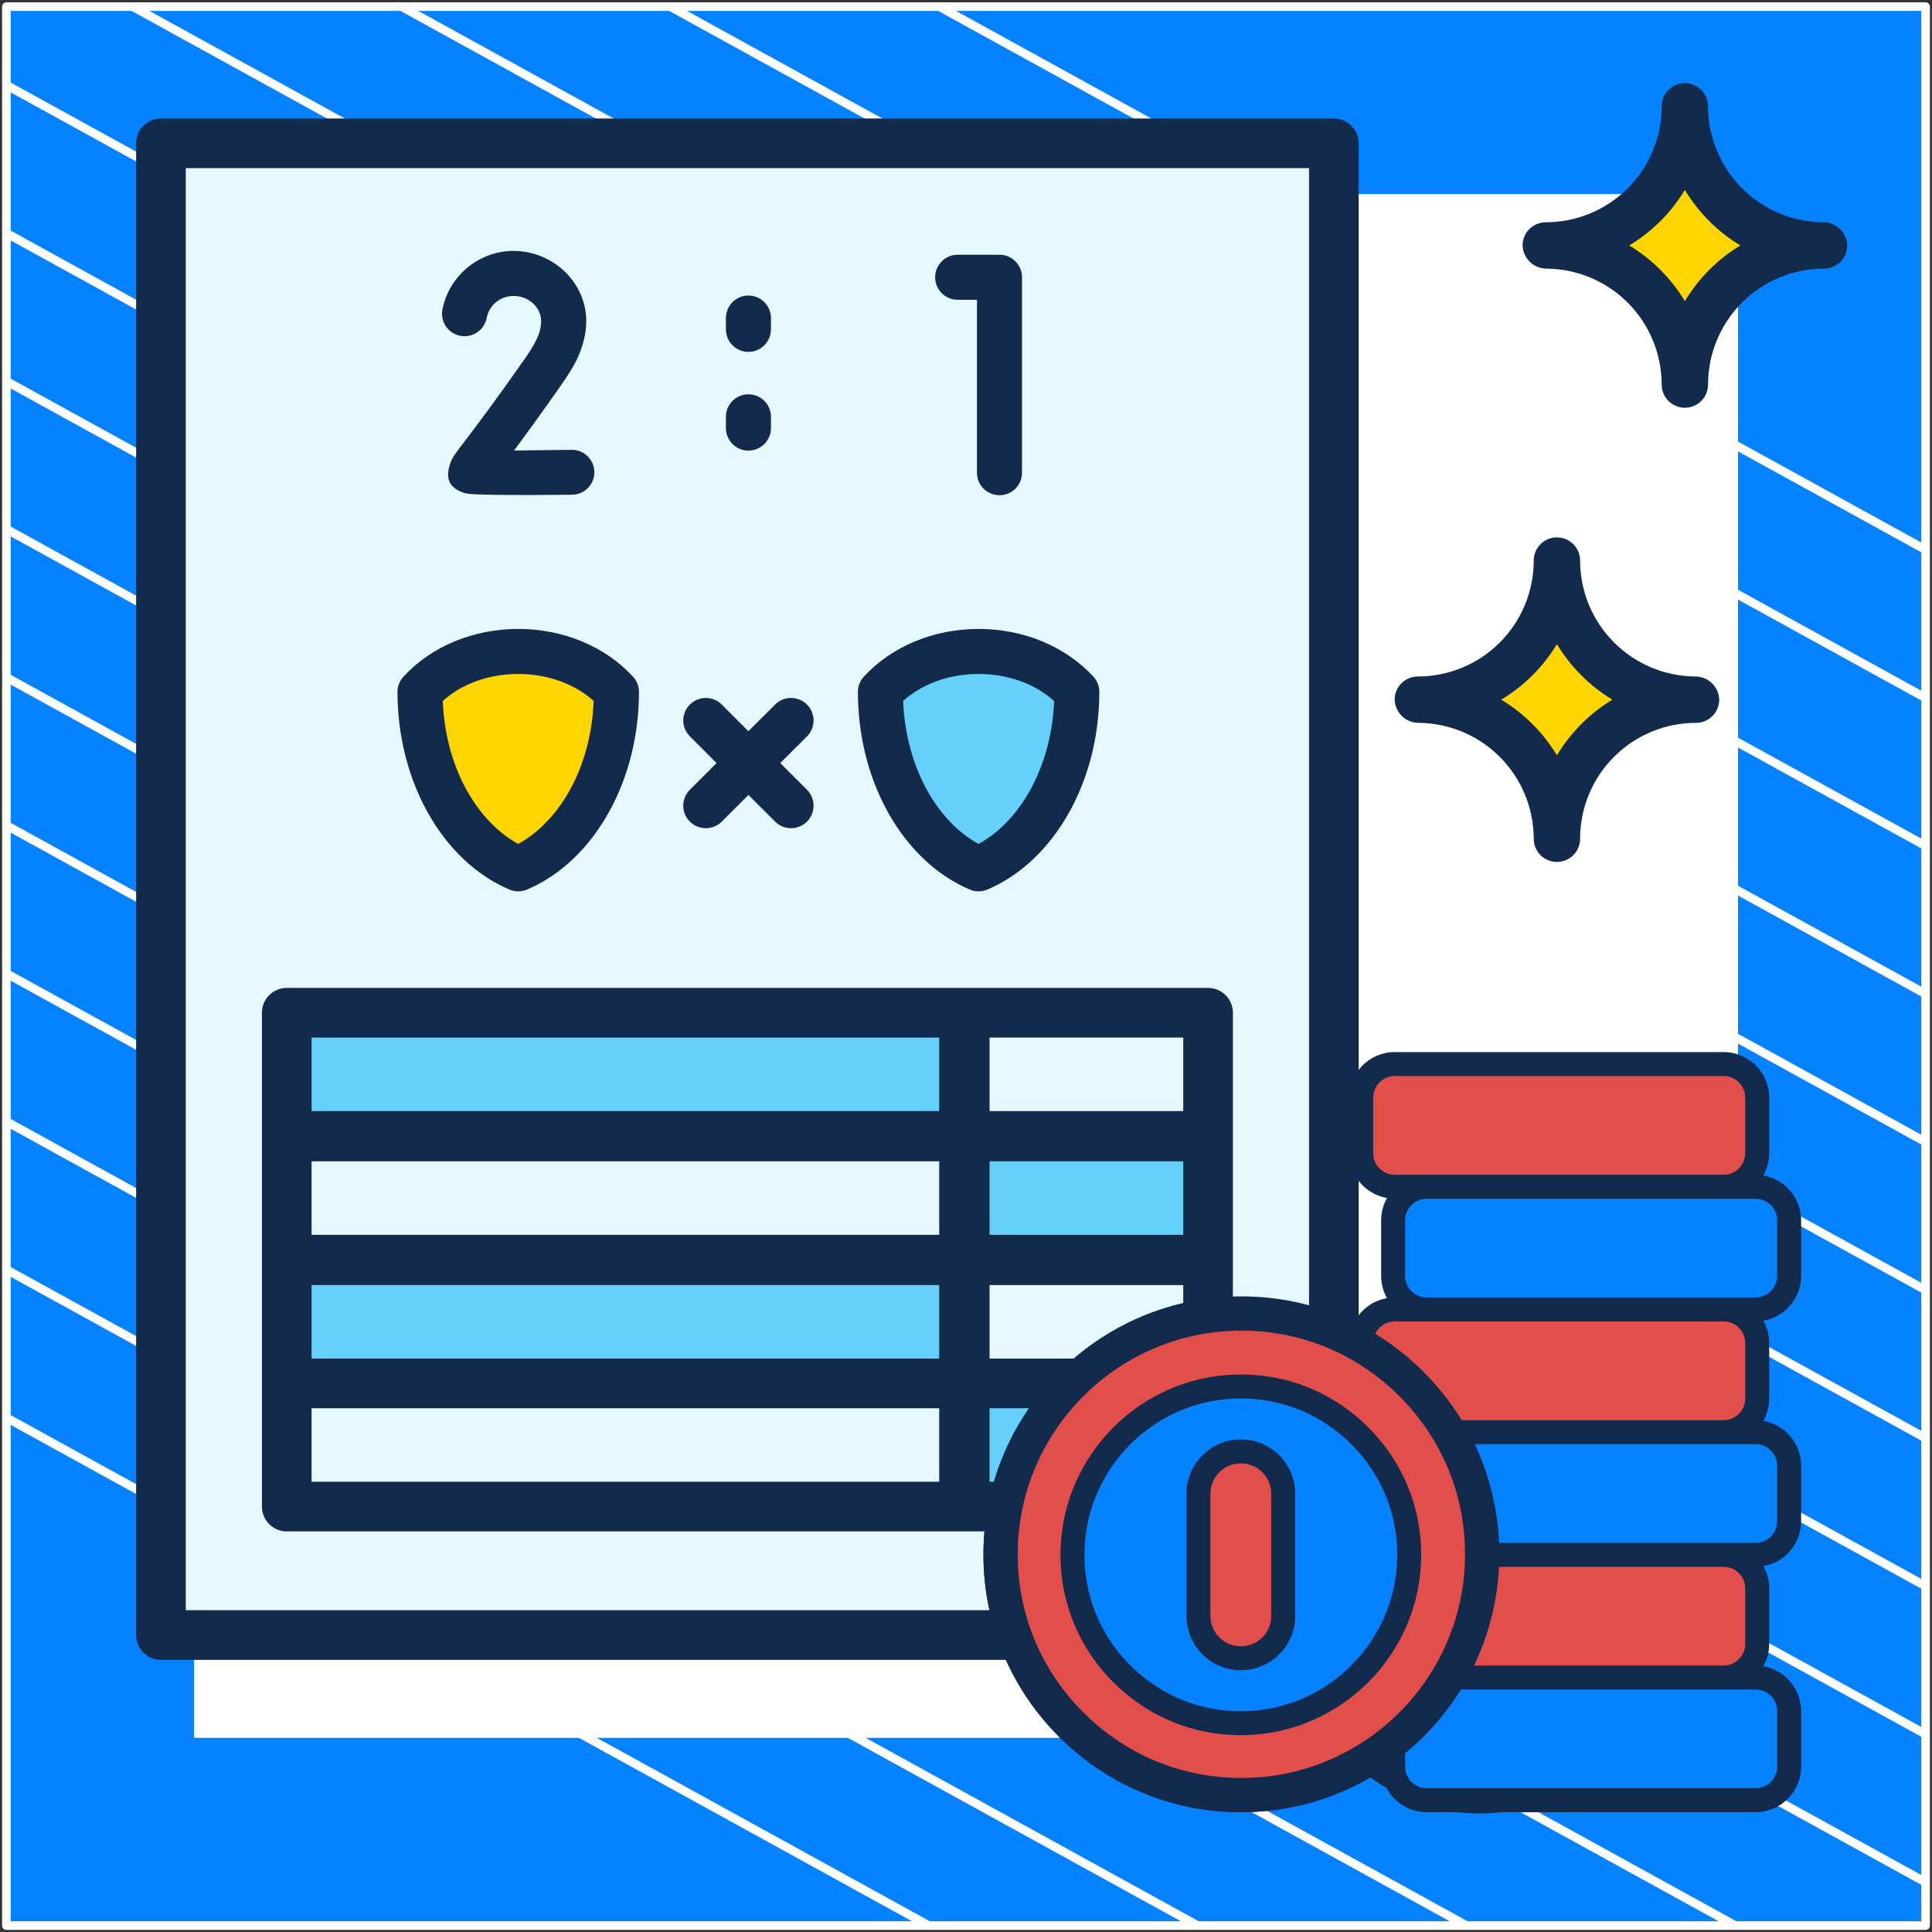 <?xml version="1.0" encoding="UTF-8"?> <svg xmlns="http://www.w3.org/2000/svg" width="302" height="302" viewBox="0 0 302 302" fill="none"><rect x="0" y="0" width="302" height="302" fill="#333333" stroke="none"/><path d="M301 1.038H1V301H301V1.038Z" fill="#0482FF" stroke="white" stroke-width="1.346" stroke-linejoin="round"></path><mask id="mask0_1_1579" style="mask-type:luminance" maskUnits="userSpaceOnUse" x="1" y="1" width="300" height="300"><path d="M301 1H1V300.962H301V1Z" fill="white"></path></mask><g mask="url(#mask0_1_1579)"><path d="M-285.023 64.085L219.795 342.085" stroke="white" stroke-width="1.346" stroke-miterlimit="10"></path><path d="M-263.954 52.544L240.932 330.581" stroke="white" stroke-width="1.346" stroke-miterlimit="10"></path><path d="M-242.819 41.04L261.999 319.04" stroke="white" stroke-width="1.346" stroke-miterlimit="10"></path><path d="M-221.682 29.536L283.136 307.536" stroke="white" stroke-width="1.346" stroke-miterlimit="10"></path><path d="M-200.545 18.032L304.272 296.032" stroke="white" stroke-width="1.346" stroke-miterlimit="10"></path><path d="M-179.41 6.528L325.409 284.528" stroke="white" stroke-width="1.346" stroke-miterlimit="10"></path><path d="M-158.273 -5.014L346.545 273.024" stroke="white" stroke-width="1.346" stroke-miterlimit="10"></path><path d="M-137.205 -16.517L367.613 261.483" stroke="white" stroke-width="1.346" stroke-miterlimit="10"></path><path d="M-116.069 -28.021L388.749 249.979" stroke="white" stroke-width="1.346" stroke-miterlimit="10"></path><path d="M-94.932 -39.525L409.886 238.475" stroke="white" stroke-width="1.346" stroke-miterlimit="10"></path><path d="M-73.796 -51.029L431.023 226.971" stroke="white" stroke-width="1.346" stroke-miterlimit="10"></path><path d="M-52.659 -62.533L452.159 215.467" stroke="white" stroke-width="1.346" stroke-miterlimit="10"></path><path d="M-31.591 -74.075L473.227 203.963" stroke="white" stroke-width="1.346" stroke-miterlimit="10"></path><path d="M-10.454 -85.579L494.363 192.422" stroke="white" stroke-width="1.346" stroke-miterlimit="10"></path></g><path d="M271 31H31V270.975H271V31Z" fill="white" stroke="white" stroke-width="1.346" stroke-miterlimit="10"></path><path d="M25.16 22.4H208.503V255.579H25.16V22.4Z" fill="#E6F8FE"></path><path d="M44.823 158.305H150.693V177.557H44.823V158.305Z" fill="#65D1FB"></path><path d="M44.823 177.651H150.693V196.903H44.823V177.651Z" fill="#E6F8FE"></path><path d="M44.823 196.996H150.693V216.248H44.823V196.996Z" fill="#65D1FB"></path><path d="M44.823 216.248H150.693V235.5H44.823V216.248Z" fill="#E6F8FE"></path><path d="M150.804 158.305H188.841V177.557H150.804V158.305Z" fill="#E6F8FE"></path><path d="M150.804 177.651H188.841V196.903H150.804V177.651Z" fill="#65D1FB"></path><path d="M150.804 196.996H188.841V216.248H150.804V196.996Z" fill="#E6F8FE"></path><path d="M150.804 216.248H188.841V235.5H150.804V216.248Z" fill="#65D1FB"></path><path d="M253.643 238.502C251.709 239.425 250.889 241.741 251.811 243.675C258.974 258.11 247.751 275.921 231.61 275.656C219.277 275.656 209.243 265.623 209.243 253.29C209.032 236.396 228.082 225.319 242.646 233.83C247.2 236.214 250.858 229.773 246.481 227.083C238.603 222.5 228.239 221.918 219.958 225.506C217.71 223.297 215.153 221.474 212.383 220.083V22.4C212.383 20.257 210.646 18.52 208.503 18.52H25.16C23.017 18.52 21.28 20.257 21.28 22.4V45.941H29.041V26.281H204.623V217.438C200.762 216.677 196.551 216.706 192.721 217.514V196.996C192.721 196.98 192.721 196.965 192.721 196.949C192.721 196.934 192.721 196.918 192.721 196.903V177.651C192.721 177.635 192.721 177.62 192.721 177.604C192.721 177.589 192.721 177.573 192.721 177.557V158.305C192.721 156.162 190.984 154.425 188.841 154.425H150.804C150.786 154.425 150.767 154.426 150.748 154.426C150.73 154.426 150.711 154.425 150.693 154.425H44.823C42.68 154.425 40.942 156.162 40.942 158.305V177.557C40.942 177.573 40.943 177.589 40.943 177.604C40.943 177.62 40.942 177.635 40.942 177.651V196.903C40.942 196.918 40.943 196.934 40.943 196.949C40.943 196.965 40.942 196.98 40.942 196.996V235.5C40.942 237.644 42.68 239.38 44.823 239.38H150.693C150.711 239.38 150.73 239.38 150.748 239.38C150.767 239.38 150.786 239.38 150.804 239.38H169.712C168.677 243.267 168.45 247.672 169.097 251.699H29.041V45.941H21.28V255.579C21.28 257.722 23.017 259.459 25.16 259.459H171.425C177.548 273.747 195.789 281.318 210.529 274.794C234.715 297.891 272.779 270.964 258.816 240.335C257.894 238.399 255.577 237.58 253.643 238.502ZM201.543 255.226C196.103 257.098 190.122 252.781 190.22 247.013C190.128 239.79 198.926 235.684 204.389 240.382C202.195 244.99 201.219 250.137 201.543 255.226ZM48.703 193.022V181.531H146.812V193.022H48.703ZM184.96 193.022H154.684V181.531H184.96V193.022ZM48.703 200.876H146.812V212.368H48.703V200.876ZM154.684 200.876H184.96V212.368H154.684V200.876ZM154.684 162.186H184.96V173.678H154.684V162.186ZM48.703 162.186H146.812V173.678H48.703V162.186ZM146.812 231.62H48.703V220.128H146.812V231.62ZM154.684 231.62V220.128H184.96V220.288C179.993 222.882 175.833 226.822 172.97 231.62H154.684ZM176.493 247.013C176.191 231.617 192.708 220.368 206.914 226.141C207.022 226.19 207.133 226.233 207.246 226.272C209.299 227.102 211.225 228.236 212.957 229.645C211.375 230.896 209.92 232.303 208.618 233.84C198.014 225.818 182.35 233.68 182.459 247.013C182.309 257.595 192.867 265.7 203.044 262.871C203.691 264.796 204.528 266.635 205.532 268.365C191.483 272.978 176.254 261.834 176.493 247.013Z" fill="#122B4D"></path><path d="M231.61 236.888C222.567 236.888 215.209 244.246 215.209 253.289C216.034 275.017 247.19 275.011 248.011 253.289C248.011 244.246 240.653 236.888 231.61 236.888ZM231.61 261.93C226.845 261.93 222.97 258.054 222.97 253.29C223.404 241.843 239.818 241.846 240.25 253.29C240.25 258.054 236.374 261.93 231.61 261.93Z" fill="#122B4D"></path><path d="M269.426 223.864H218.023C215.123 223.864 212.772 221.512 212.772 218.612V209.936C212.772 207.036 215.123 204.685 218.023 204.685H269.426C272.326 204.685 274.678 207.036 274.678 209.936V218.612C274.678 221.512 272.326 223.864 269.426 223.864Z" fill="#E24F4B"></path><path d="M269.426 262.221H218.023C215.123 262.221 212.772 259.87 212.772 256.97V248.294C212.772 245.393 215.123 243.042 218.023 243.042H269.426C272.326 243.042 274.678 245.393 274.678 248.294V256.97C274.678 259.87 272.326 262.221 269.426 262.221Z" fill="#E24F4B"></path><path d="M274.419 281.4H223.016C220.116 281.4 217.765 279.049 217.765 276.149V267.472C217.765 264.572 220.116 262.221 223.016 262.221H274.419C277.319 262.221 279.67 264.572 279.67 267.472V276.149C279.67 279.049 277.319 281.4 274.419 281.4Z" fill="#0482FF"></path><path d="M274.419 243.042H223.016C220.116 243.042 217.765 240.691 217.765 237.791V229.115C217.765 226.215 220.116 223.863 223.016 223.863H274.419C277.319 223.863 279.67 226.215 279.67 229.115V237.791C279.67 240.691 277.319 243.042 274.419 243.042Z" fill="#0482FF"></path><path d="M193.959 281.4C215.143 281.4 232.316 264.227 232.316 243.042C232.316 221.858 215.143 204.685 193.959 204.685C172.774 204.685 155.601 221.858 155.601 243.042C155.601 264.227 172.774 281.4 193.959 281.4Z" fill="#E24F4B"></path><path d="M194.832 269.346C179.631 269.841 167.16 257.37 167.654 242.169C168.103 228.378 179.295 217.186 193.086 216.738C208.286 216.244 220.757 228.714 220.263 243.915C219.815 257.705 208.623 268.898 194.832 269.346Z" fill="#0482FF"></path><path d="M193.986 259.204H193.932C190.288 259.204 187.335 256.251 187.335 252.607V233.477C187.335 229.834 190.288 226.88 193.932 226.88H193.986C197.629 226.88 200.582 229.834 200.582 233.477V252.607C200.582 256.251 197.629 259.204 193.986 259.204Z" fill="#E24F4B"></path><path d="M274.419 204.685H223.016C220.116 204.685 217.765 202.334 217.765 199.433V190.757C217.765 187.857 220.116 185.506 223.016 185.506H274.419C277.319 185.506 279.67 187.857 279.67 190.757V199.433C279.67 202.334 277.319 204.685 274.419 204.685Z" fill="#0482FF"></path><path d="M269.426 185.506H218.023C215.123 185.506 212.772 183.155 212.772 180.254V171.578C212.772 168.678 215.123 166.327 218.023 166.327H269.426C272.326 166.327 274.678 168.678 274.678 171.578V180.254C274.678 183.155 272.326 185.506 269.426 185.506Z" fill="#E24F4B"></path><path d="M281.543 199.433V190.757C281.543 187.244 278.986 184.319 275.636 183.74C276.217 182.709 276.55 181.52 276.55 180.254V171.578C276.55 167.65 273.354 164.455 269.426 164.455H218.023C214.095 164.455 210.9 167.65 210.9 171.578V180.254C210.9 183.768 213.457 186.693 216.807 187.272C216.226 188.303 215.892 189.492 215.892 190.757V199.433C215.892 200.698 216.225 201.887 216.806 202.918C214.504 203.316 212.566 204.825 211.587 206.886C206.261 204.278 200.278 202.812 193.959 202.812C185.438 202.812 177.295 205.443 170.411 210.42C169.573 211.026 169.385 212.196 169.991 213.034C170.596 213.872 171.767 214.06 172.605 213.455C178.846 208.942 186.23 206.557 193.959 206.557C214.077 206.557 230.444 222.924 230.444 243.042C230.444 263.16 214.077 279.527 193.959 279.527C173.84 279.528 157.473 263.16 157.473 243.042C157.473 234.236 160.653 225.733 166.428 219.099C167.106 218.319 167.024 217.137 166.245 216.458C165.464 215.779 164.282 215.861 163.603 216.641C157.235 223.956 153.729 233.332 153.729 243.042C153.729 265.225 171.776 283.272 193.959 283.272C202.056 283.272 209.601 280.865 215.919 276.733C216.218 280.388 219.285 283.272 223.015 283.272H258.357V279.527H223.015C221.153 279.527 219.638 278.011 219.638 276.147V273.986C223.01 271.183 225.917 267.84 228.228 264.092H269.425H274.418C276.282 264.092 277.798 265.609 277.798 267.472V276.147C277.798 278.011 276.282 279.527 274.418 279.527H258.357V283.272H274.418C278.347 283.272 281.543 280.076 281.543 276.147V267.472C281.543 263.959 278.986 261.034 275.636 260.454C276.217 259.423 276.55 258.235 276.55 256.97V248.293C276.55 247.028 276.217 245.84 275.636 244.809C278.986 244.229 281.543 241.304 281.543 237.791V229.116C281.543 225.602 278.986 222.677 275.635 222.097C276.217 221.066 276.55 219.877 276.55 218.611V209.936C276.55 208.671 276.217 207.482 275.636 206.451C278.986 205.871 281.543 202.946 281.543 199.433ZM214.644 180.254V171.578C214.644 169.715 216.16 168.199 218.023 168.199H269.426C271.29 168.199 272.805 169.715 272.805 171.578V180.254C272.805 182.118 271.29 183.634 269.426 183.634H223.016H218.023C216.16 183.634 214.644 182.118 214.644 180.254ZM214.885 208.696C215.38 207.439 216.604 206.556 218.023 206.556H222.987C222.997 206.556 223.007 206.557 223.016 206.557H269.44C271.297 206.565 272.805 208.077 272.805 209.936V218.611C272.805 220.475 271.289 221.991 269.425 221.991H228.227C224.891 216.579 220.31 212.013 214.885 208.696ZM230.272 260.348C232.527 255.635 233.89 250.418 234.144 244.915H269.425C271.289 244.915 272.805 246.43 272.805 248.293V256.97C272.805 258.833 271.289 260.348 269.425 260.348H230.272ZM277.798 229.116V237.791C277.798 239.654 276.282 241.171 274.418 241.171H234.144C233.89 235.667 232.527 230.449 230.271 225.736H274.418C276.282 225.736 277.798 227.252 277.798 229.116ZM277.798 199.433C277.798 201.297 276.282 202.812 274.419 202.812L223.002 202.812C221.145 202.804 219.637 201.292 219.637 199.433V190.757C219.637 188.894 221.153 187.378 223.016 187.378H274.419C276.282 187.378 277.798 188.894 277.798 190.757V199.433Z" fill="#122B4D"></path><path d="M174.033 262.968C179.385 268.319 186.423 271.233 193.942 271.233C194.258 271.233 194.575 271.228 194.893 271.218C209.686 270.735 221.653 258.769 222.134 243.976C222.39 236.101 219.46 228.694 213.884 223.117C208.307 217.541 200.9 214.61 193.025 214.867C178.231 215.348 166.265 227.314 165.783 242.108C165.527 249.983 168.457 257.391 174.033 262.968ZM169.526 242.23C169.943 229.401 180.319 219.026 193.147 218.609C193.423 218.6 193.697 218.596 193.971 218.596C200.491 218.596 206.595 221.124 211.236 225.765C216.073 230.601 218.614 237.025 218.392 243.854C217.975 256.682 207.6 267.058 194.771 267.475C187.948 267.698 181.518 265.156 176.682 260.32C171.845 255.483 169.304 249.059 169.526 242.23Z" fill="#122B4D"></path><path d="M165.55 271.456C173.203 279.11 183.268 283.277 194.021 283.277C194.473 283.277 194.927 283.269 195.381 283.255C216.537 282.564 233.652 265.452 234.339 244.296C234.705 233.034 230.515 222.441 222.54 214.466C214.565 206.491 203.971 202.299 192.71 202.667C171.552 203.355 154.439 220.467 153.751 241.625C153.384 252.887 157.575 263.481 165.55 271.456ZM159.103 241.799C159.7 223.453 174.538 208.615 192.884 208.019C193.279 208.006 193.671 208 194.062 208C203.387 208 212.116 211.615 218.754 218.252C225.671 225.169 229.305 234.356 228.987 244.122C228.391 262.467 213.553 277.306 195.207 277.903C185.449 278.221 176.254 274.586 169.337 267.669C162.419 260.753 158.785 251.565 159.103 241.799Z" fill="#122B4D"></path><path d="M193.932 261.076H193.985C198.655 261.076 202.455 257.277 202.455 252.607V233.477C202.455 228.807 198.655 225.008 193.985 225.008H193.932C189.262 225.008 185.463 228.807 185.463 233.477V252.607C185.463 257.277 189.262 261.076 193.932 261.076ZM189.207 233.477C189.207 230.872 191.326 228.753 193.932 228.753H193.985C196.591 228.753 198.71 230.872 198.71 233.477V252.607C198.71 255.213 196.591 257.332 193.985 257.332H193.932C191.326 257.332 189.207 255.213 189.207 252.607V233.477Z" fill="#122B4D"></path><path fill-rule="evenodd" clip-rule="evenodd" d="M65.831 111.752C66.75 121.523 71.369 129.788 77.798 134.075C79.968 135.512 82.044 135.512 84.214 134.075C90.643 129.788 95.262 121.523 96.194 111.752C96.54 108.079 96.673 107.906 93.558 105.683C90.191 103.287 85.799 101.836 81.007 101.836C76.215 101.836 71.822 103.287 68.455 105.683C65.339 107.906 65.486 108.079 65.831 111.752Z" fill="#FFD500"></path><path fill-rule="evenodd" clip-rule="evenodd" d="M137.791 111.752C138.709 121.523 143.328 129.788 149.757 134.075C151.927 135.512 154.004 135.512 156.173 134.075C162.602 129.788 167.235 121.523 168.153 111.752C168.499 108.079 168.646 107.906 165.518 105.683C162.15 103.287 157.771 101.836 152.966 101.836C148.174 101.836 143.781 103.287 140.427 105.683C137.299 107.906 137.445 108.079 137.791 111.752Z" fill="#65D1FB"></path><path d="M107.842 115.107C106.457 113.736 106.457 111.5 107.842 110.129C109.213 108.757 111.449 108.757 112.82 110.129L116.986 114.295L121.166 110.129C122.536 108.757 124.759 108.757 126.144 110.129C127.515 111.5 127.515 113.736 126.144 115.107L121.965 119.273L126.144 123.453C127.515 124.824 127.515 127.06 126.144 128.431C124.76 129.802 122.536 129.802 121.166 128.431L116.986 124.265L112.82 128.431C111.449 129.802 109.213 129.802 107.842 128.431C106.457 127.06 106.457 124.824 107.842 123.453L112.008 119.273L107.842 115.107ZM141.172 109.57C141.385 114.801 142.743 119.593 144.912 123.519C146.976 127.233 149.758 130.162 152.966 131.919C156.174 130.162 158.956 127.233 161.019 123.519C163.201 119.593 164.559 114.801 164.772 109.57C163.481 108.412 161.937 107.453 160.206 106.734C158.05 105.856 155.601 105.35 152.966 105.35C150.343 105.35 147.881 105.856 145.737 106.734C144.007 107.453 142.45 108.412 141.172 109.57ZM138.776 126.927C135.621 121.23 134.104 114.654 134.104 108.145C134.104 107.307 134.41 106.455 135.022 105.789C137.152 103.46 139.894 101.543 143.062 100.239C146.07 99.001 149.438 98.309 152.966 98.309C156.507 98.309 159.861 99.001 162.869 100.239C165.957 101.517 168.659 103.353 170.763 105.616C171.428 106.255 171.841 107.147 171.841 108.145C171.841 115.134 170.111 121.616 167.156 126.927C164.054 132.518 159.595 136.817 154.364 139.04C153.486 139.426 152.474 139.426 151.595 139.054C146.35 136.831 141.891 132.531 138.776 126.927ZM69.213 109.57C69.413 114.801 70.77 119.593 72.953 123.519C75.017 127.233 77.798 130.162 81.006 131.919C84.214 130.162 86.996 127.233 89.059 123.519C91.242 119.593 92.6 114.801 92.799 109.57C91.521 108.412 89.977 107.453 88.234 106.734C86.091 105.856 83.628 105.35 81.006 105.35C78.383 105.35 75.921 105.856 73.777 106.734C72.035 107.453 70.491 108.412 69.213 109.57ZM66.816 126.927C63.662 121.23 62.131 114.654 62.131 108.145C62.131 107.307 62.438 106.455 63.063 105.789C65.179 103.46 67.935 101.543 71.103 100.239C74.111 99.001 77.479 98.309 81.007 98.309C84.534 98.309 87.902 99.001 90.91 100.239C93.998 101.517 96.687 103.353 98.79 105.616C99.469 106.255 99.881 107.147 99.881 108.145C99.881 115.134 98.137 121.616 95.195 126.927C92.094 132.518 87.635 136.817 82.404 139.04C81.512 139.426 80.514 139.426 79.635 139.054C74.391 136.831 69.918 132.531 66.816 126.927ZM113.472 49.722C113.472 47.779 115.042 46.195 116.986 46.195C118.929 46.195 120.513 47.779 120.513 49.722V51.48C120.513 53.423 118.929 55.007 116.986 55.007C115.042 55.007 113.472 53.423 113.472 51.48V49.722ZM113.472 65.15C113.472 63.207 115.042 61.637 116.986 61.637C118.929 61.637 120.513 63.207 120.513 65.15V66.908C120.513 68.864 118.929 70.435 116.986 70.435C115.042 70.435 113.472 68.864 113.472 66.908V65.15ZM89.352 70.315C91.296 70.289 92.88 71.846 92.906 73.776C92.933 75.72 91.375 77.304 89.445 77.33C89.405 77.33 76.76 77.49 73.432 77.21C72.208 77.103 70.783 76.451 70.264 75.306C69.945 74.588 69.972 73.656 70.384 72.418C70.677 71.526 71.262 70.768 72.554 69.09C74.151 66.987 77.079 63.153 81.832 56.365C82.604 55.26 83.322 54.208 83.828 53.143C84.294 52.212 84.587 51.227 84.587 50.188C84.587 49.163 84.147 48.245 83.455 47.553C82.59 46.701 81.486 46.262 80.287 46.262C79.236 46.262 78.29 46.621 77.558 47.221C76.8 47.846 76.267 48.711 76.067 49.722C75.695 51.626 73.845 52.864 71.941 52.491C70.038 52.118 68.786 50.282 69.159 48.365C69.678 45.743 71.103 43.44 73.099 41.803C75.069 40.191 77.572 39.22 80.287 39.22C83.283 39.22 86.25 40.445 88.38 42.548C90.377 44.518 91.641 47.206 91.641 50.188C91.641 52.252 91.055 54.354 90.164 56.204C89.445 57.669 88.553 59 87.582 60.384C84.361 64.976 82.031 68.171 80.354 70.421C84.441 70.368 89.339 70.315 89.352 70.315ZM149.705 46.861C147.761 46.861 146.177 45.29 146.177 43.334C146.177 41.39 147.761 39.82 149.705 39.82H156.24C158.184 39.82 159.754 41.391 159.754 43.334V73.896C159.754 75.84 158.184 77.41 156.24 77.41C154.284 77.41 152.713 75.839 152.713 73.896V46.861H149.705Z" fill="#122B4D"></path><path d="M238.786 38.37C245.306 38.37 251.559 40.96 256.17 45.571C260.78 50.181 263.37 56.434 263.37 62.955C263.37 56.434 265.96 50.181 270.571 45.571C275.181 40.96 281.435 38.37 287.955 38.37C281.435 38.37 275.181 35.78 270.571 31.169C265.96 26.559 263.37 20.306 263.37 13.786C263.37 20.306 260.78 26.559 256.17 31.169C251.559 35.78 245.306 38.37 238.786 38.37Z" fill="#FFD500"></path><path d="M241.899 41.992C246.621 42.07 251.126 43.986 254.458 47.332C257.79 50.678 259.686 55.191 259.744 59.913V60.112C259.744 61.074 260.126 61.995 260.806 62.675C261.485 63.355 262.407 63.736 263.368 63.736C264.329 63.736 265.251 63.355 265.931 62.675C266.61 61.995 266.992 61.074 266.992 60.112C266.992 55.307 268.901 50.698 272.3 47.3C275.698 43.901 280.307 41.992 285.112 41.992C286.074 41.992 286.995 41.611 287.675 40.931C288.355 40.251 288.737 39.329 288.737 38.368C288.722 37.873 288.609 37.386 288.405 36.934C288.2 36.483 287.908 36.077 287.545 35.74C287.182 35.403 286.756 35.141 286.291 34.97C285.826 34.799 285.332 34.722 284.837 34.744C280.114 34.667 275.607 32.751 272.275 29.403C268.942 26.055 267.047 21.54 266.992 16.816V16.624C266.992 15.663 266.61 14.741 265.931 14.062C265.251 13.382 264.329 13 263.368 13C262.407 13 261.485 13.382 260.806 14.062C260.126 14.741 259.744 15.663 259.744 16.624C259.744 19.004 259.276 21.36 258.365 23.558C257.454 25.757 256.12 27.754 254.437 29.437C252.754 31.12 250.757 32.454 248.558 33.365C246.36 34.276 244.004 34.744 241.624 34.744C240.663 34.744 239.741 35.126 239.061 35.806C238.382 36.485 238 37.407 238 38.368C238.018 38.862 238.133 39.348 238.338 39.798C238.544 40.247 238.836 40.652 239.198 40.989C239.561 41.325 239.986 41.587 240.449 41.759C240.913 41.932 241.405 42.011 241.899 41.992ZM263.368 29.692C265.516 33.241 268.49 36.217 272.037 38.368C268.484 40.521 265.509 43.506 263.368 47.066C261.219 43.503 258.233 40.518 254.671 38.368C258.231 36.225 261.216 33.248 263.368 29.692Z" fill="#122B4D"></path><path d="M218.786 109.37C225.306 109.37 231.559 111.96 236.17 116.571C240.78 121.181 243.37 127.434 243.37 133.955C243.37 127.434 245.96 121.181 250.571 116.571C255.181 111.96 261.435 109.37 267.955 109.37C261.435 109.37 255.181 106.78 250.571 102.17C245.96 97.559 243.37 91.306 243.37 84.786C243.37 91.306 240.78 97.559 236.17 102.17C231.559 106.78 225.306 109.37 218.786 109.37Z" fill="#FFD500"></path><path d="M221.899 112.992C226.621 113.07 231.126 114.986 234.458 118.332C237.79 121.678 239.686 126.191 239.744 130.913V131.112C239.744 132.074 240.126 132.995 240.806 133.675C241.485 134.355 242.407 134.737 243.368 134.737C244.329 134.737 245.251 134.355 245.931 133.675C246.61 132.995 246.992 132.074 246.992 131.112C246.992 126.307 248.901 121.698 252.3 118.3C255.698 114.901 260.307 112.992 265.112 112.992C266.074 112.992 266.995 112.61 267.675 111.931C268.355 111.251 268.737 110.329 268.737 109.368C268.722 108.873 268.609 108.386 268.405 107.935C268.2 107.483 267.908 107.077 267.545 106.74C267.182 106.403 266.756 106.141 266.291 105.97C265.826 105.799 265.332 105.722 264.837 105.744C260.114 105.667 255.607 103.751 252.275 100.403C248.942 97.055 247.047 92.54 246.992 87.816V87.624C246.992 86.663 246.61 85.741 245.931 85.061C245.251 84.382 244.329 84 243.368 84C242.407 84 241.485 84.382 240.806 85.061C240.126 85.741 239.744 86.663 239.744 87.624C239.744 90.004 239.276 92.36 238.365 94.558C237.454 96.757 236.12 98.754 234.437 100.437C232.754 102.12 230.757 103.454 228.558 104.365C226.36 105.276 224.004 105.744 221.624 105.744C220.663 105.744 219.741 106.126 219.061 106.806C218.382 107.485 218 108.407 218 109.368C218.018 109.862 218.133 110.348 218.338 110.798C218.544 111.247 218.836 111.652 219.198 111.989C219.561 112.325 219.986 112.587 220.449 112.759C220.913 112.932 221.405 113.011 221.899 112.992ZM243.368 100.692C245.516 104.241 248.49 107.217 252.037 109.368C248.484 111.521 245.509 114.506 243.368 118.066C241.219 114.503 238.233 111.518 234.671 109.368C238.231 107.225 241.216 104.247 243.368 100.692Z" fill="#122B4D"></path></svg> 